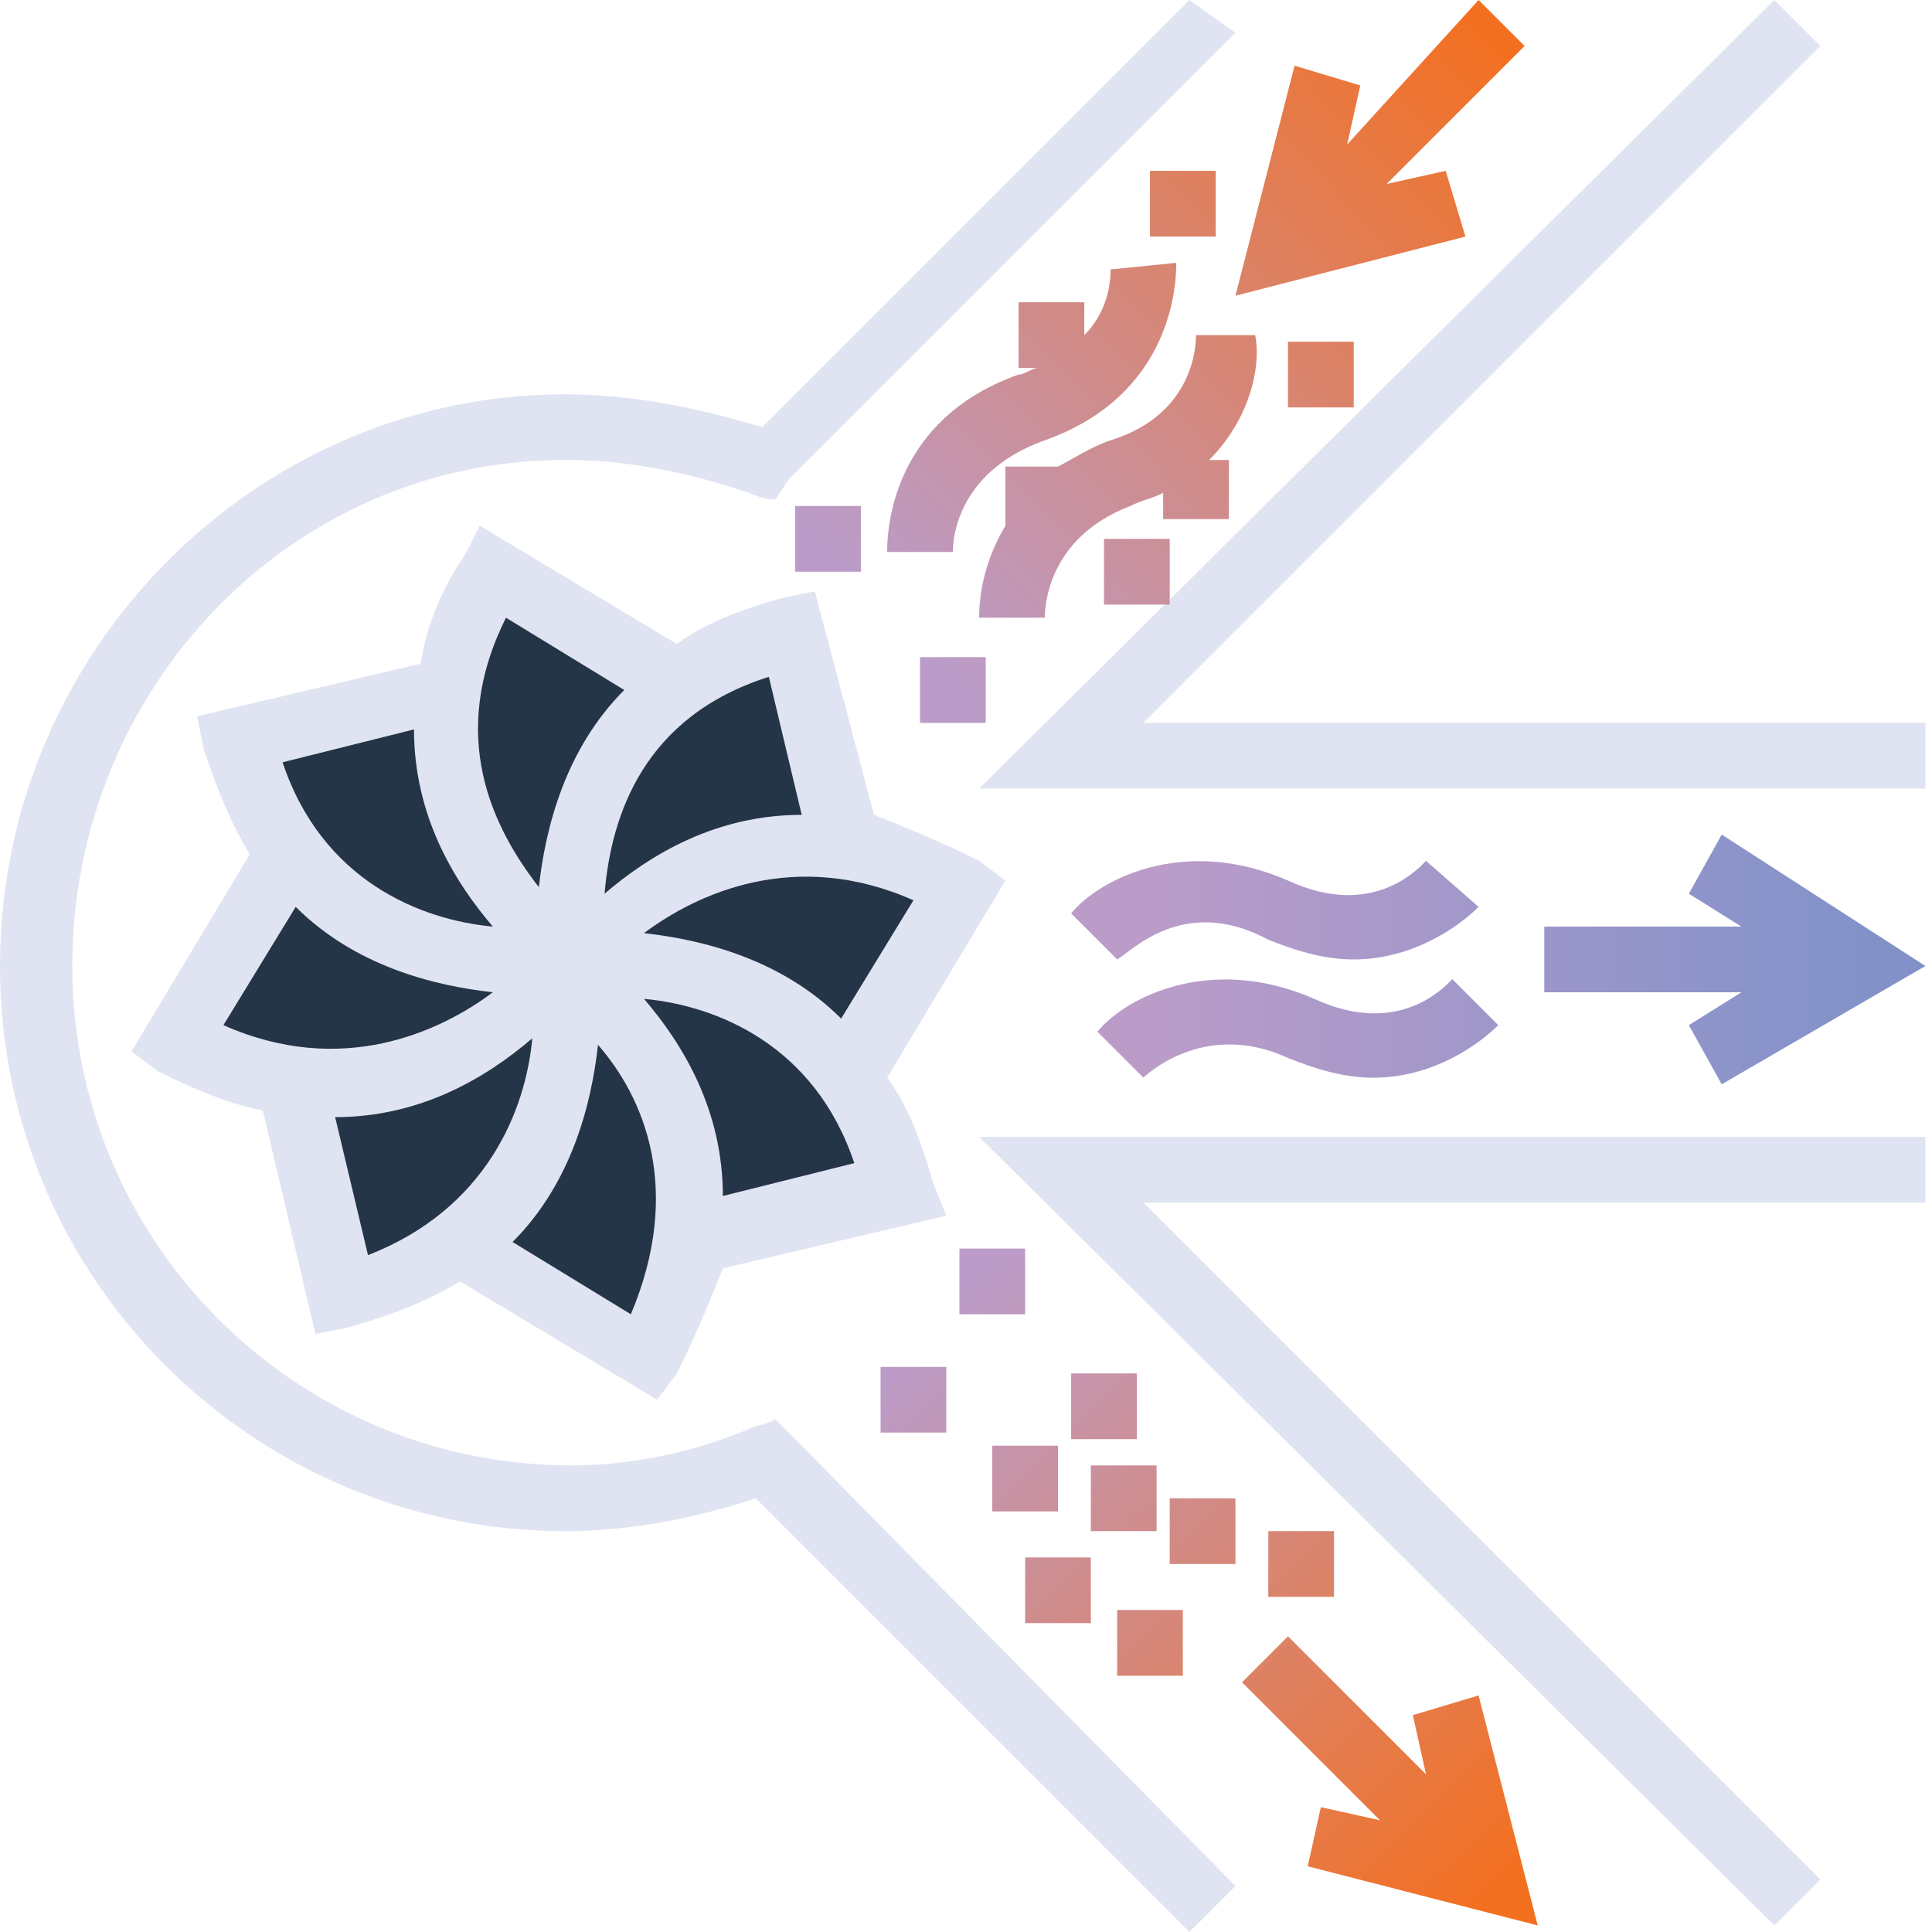 <?xml version="1.0" encoding="utf-8"?>
<!-- Generator: Adobe Illustrator 28.0.0, SVG Export Plug-In . SVG Version: 6.00 Build 0)  -->
<svg version="1.1" id="Layer_1" xmlns="http://www.w3.org/2000/svg" xmlns:xlink="http://www.w3.org/1999/xlink" x="0px" y="0px"
	 viewBox="0 0 29.4 29.4" style="enable-background:new 0 0 29.4 29.4;" xml:space="preserve">
<style type="text/css">
	.st0{fill:#243547;}
	.st1{fill:url(#SVGID_1_);}
	.st2{fill:#E0E4F2;}
	.st3{fill:url(#SVGID_00000069371466622989874450000008783933115550596229_);}
	.st4{fill:url(#SVGID_00000099649922253696523260000014187903114734518950_);}
</style>
<g>
	<polygon class="st0" points="7.5,8.7 10.2,10.4 12.1,9.7 12.8,12.9 14.6,13.5 13,16.2 13.7,18.2 10.4,18.8 9.7,20.7 7,19 5.2,19.7 
		4.4,16.5 2.6,15.8 4.4,13 3.6,11.1 6.8,10.5 	"/>
	
		<linearGradient id="SVGID_1_" gradientUnits="userSpaceOnUse" x1="28.346" y1="17.4" x2="17.412" y2="17.4" gradientTransform="matrix(1 0 0 -1 0 32)">
		<stop  offset="0" style="stop-color:#8292C9"/>
		<stop  offset="1" style="stop-color:#BB9CC9"/>
	</linearGradient>
	<path class="st1" d="M29.3,14.7l-3.1,1.8l-0.5-0.9l0.8-0.5h-3v-1h3l-0.8-0.5l0.5-0.9L29.3,14.7z M19.3,14.3
		c0.5,0.2,0.9,0.3,1.3,0.3c0.9,0,1.6-0.5,1.9-0.8l-0.8-0.7c-0.1,0.1-0.8,0.9-2.1,0.3c-1.6-0.7-2.9,0-3.3,0.5l0.7,0.7
		C17.2,14.5,18,13.6,19.3,14.3z M22.1,14.9C22,15,21.3,15.8,20,15.2c-1.6-0.7-2.9,0-3.3,0.5l0.7,0.7c0,0,0.9-0.9,2.2-0.3
		c0.5,0.2,0.9,0.3,1.3,0.3c0.9,0,1.6-0.5,1.9-0.8L22.1,14.9z"/>
	<g>
		<path class="st2" d="M14.9,13.1c-0.6-0.3-1.1-0.5-1.6-0.7L12.4,9l-0.5,0.1c-0.7,0.2-1.2,0.4-1.6,0.7L7.3,8L7.1,8.4
			C6.7,9,6.5,9.5,6.4,10.1L3,10.9l0.1,0.5C3.3,12,3.5,12.5,3.8,13L2,16l0.4,0.3C3,16.6,3.5,16.8,4,16.9l0.8,3.4l0.5-0.1
			C6,20,6.5,19.8,7,19.5l3,1.8l0.3-0.4c0.3-0.6,0.5-1.1,0.7-1.6l3.4-0.8L14.2,18c-0.2-0.7-0.4-1.2-0.7-1.6l1.8-3L14.9,13.1z
			 M11.7,10.3l0.5,2.1c-1.3,0-2.3,0.6-3,1.2C9.3,12.4,9.8,10.9,11.7,10.3z M7.7,9.4l1.8,1.1c-0.9,0.9-1.2,2.1-1.3,3
			C7.5,12.6,6.8,11.2,7.7,9.4z M6.3,11.1c0,1.3,0.6,2.3,1.2,3c-1.1-0.1-2.6-0.7-3.2-2.5L6.3,11.1z M4.5,13.8c0.9,0.9,2.1,1.2,3,1.3
			c-0.8,0.6-2.3,1.3-4.1,0.5L4.5,13.8z M5.6,19.1L5.1,17c1.3,0,2.3-0.6,3-1.2C8,16.9,7.4,18.4,5.6,19.1z M9.6,20l-1.8-1.1
			c0.9-0.9,1.2-2.1,1.3-3C9.8,16.7,10.4,18.1,9.6,20z M11,18.2c0-1.3-0.6-2.3-1.2-3c1.1,0.1,2.6,0.7,3.2,2.5L11,18.2z M12.8,15.5
			c-0.9-0.9-2.1-1.2-3-1.3c0.8-0.6,2.3-1.3,4.1-0.5L12.8,15.5z"/>
		<polygon class="st2" points="17.4,11 27.7,0.7 27,0 14.9,12 29.3,12 29.3,11 		"/>
		<polygon class="st2" points="27,29.3 27.7,28.6 17.4,18.3 29.3,18.3 29.3,17.3 14.9,17.3 		"/>
		<path class="st2" d="M12.1,21.9l-0.3-0.3c0,0-0.2,0.1-0.3,0.1c-0.9,0.4-1.9,0.6-2.8,0.6c-4.2,0-7.6-3.4-7.6-7.6S4.4,7,8.6,7
			c1,0,1.9,0.2,2.8,0.5c0.2,0.1,0.4,0.1,0.4,0.1L12,7.3l0,0l6.8-6.8L18.1,0l-6.5,6.5c-1-0.3-2-0.5-3-0.5C3.9,6,0,9.9,0,14.7
			s3.9,8.6,8.6,8.6c1,0,2-0.2,2.9-0.5l6.6,6.6l0.7-0.7L12.1,21.9L12.1,21.9z"/>
	</g>
	
		<linearGradient id="SVGID_00000155855541822530647190000016113769480452353962_" gradientUnits="userSpaceOnUse" x1="14.154" y1="11.851" x2="22.665" y2="3.216" gradientTransform="matrix(1 0 0 -1 0 32)">
		<stop  offset="0" style="stop-color:#BB9CC9"/>
		<stop  offset="1" style="stop-color:#F37021"/>
	</linearGradient>
	<path style="fill:url(#SVGID_00000155855541822530647190000016113769480452353962_);" d="M20.1,27.5l0.9,0.2l-2.1-2.1l0.7-0.7
		l2.1,2.1l-0.2-0.9l1-0.3l0.9,3.5l-3.5-0.9L20.1,27.5z M15.6,19h-1v1h1V19z M14.4,20.8h-1v1h1V20.8z M17.3,20.9h-1v1h1V20.9z
		 M16.1,22h-1v1h1V22z M16.6,23.7h-1v1h1V23.7z M18.8,22.8h-1v1h1V22.8z M17.6,22.3h-1v1h1V22.3z M18,24.5h-1v1h1V24.5z M20.3,23.3
		h-1v1h1V23.3z"/>
	
		<linearGradient id="SVGID_00000134208226662995448980000010595450315647351227_" gradientUnits="userSpaceOnUse" x1="13.811" y1="22.435" x2="22.819" y2="31.256" gradientTransform="matrix(1 0 0 -1 0 32)">
		<stop  offset="0" style="stop-color:#BB9CC9"/>
		<stop  offset="1" style="stop-color:#F37021"/>
	</linearGradient>
	<path style="fill:url(#SVGID_00000134208226662995448980000010595450315647351227_);" d="M22,2.6l0.3,1l-3.5,0.9L19.7,1l1,0.3
		l-0.2,0.9l2-2.2l0.7,0.7l-2.1,2.1L22,2.6z M15.9,6.7c1.7-0.6,2-2,2-2.7l-1,0.1c0,0.1,0,0.6-0.4,1V4.6h-1v1h0.3
		c-0.1,0-0.2,0.1-0.3,0.1c-1.7,0.6-2,2-2,2.7h1C14.5,8.3,14.5,7.2,15.9,6.7z M18.2,5.1c0,0.1,0,1.2-1.3,1.6
		c-0.3,0.1-0.6,0.3-0.8,0.4h-0.8V8c-0.3,0.5-0.4,1-0.4,1.4h1c0-0.1,0-1.2,1.3-1.7c0.2-0.1,0.3-0.1,0.5-0.2v0.4h1V7h-0.3
		c0.6-0.6,0.8-1.4,0.7-1.9H18.2z M18.5,2.6h-1v1h1V2.6z M19.6,6.2h1v-1h-1V6.2z M12.1,8.7h1v-1h-1V8.7z M16.8,9.2h1v-1h-1V9.2z
		 M14,11h1v-1h-1V11z"/>
</g>
</svg>
